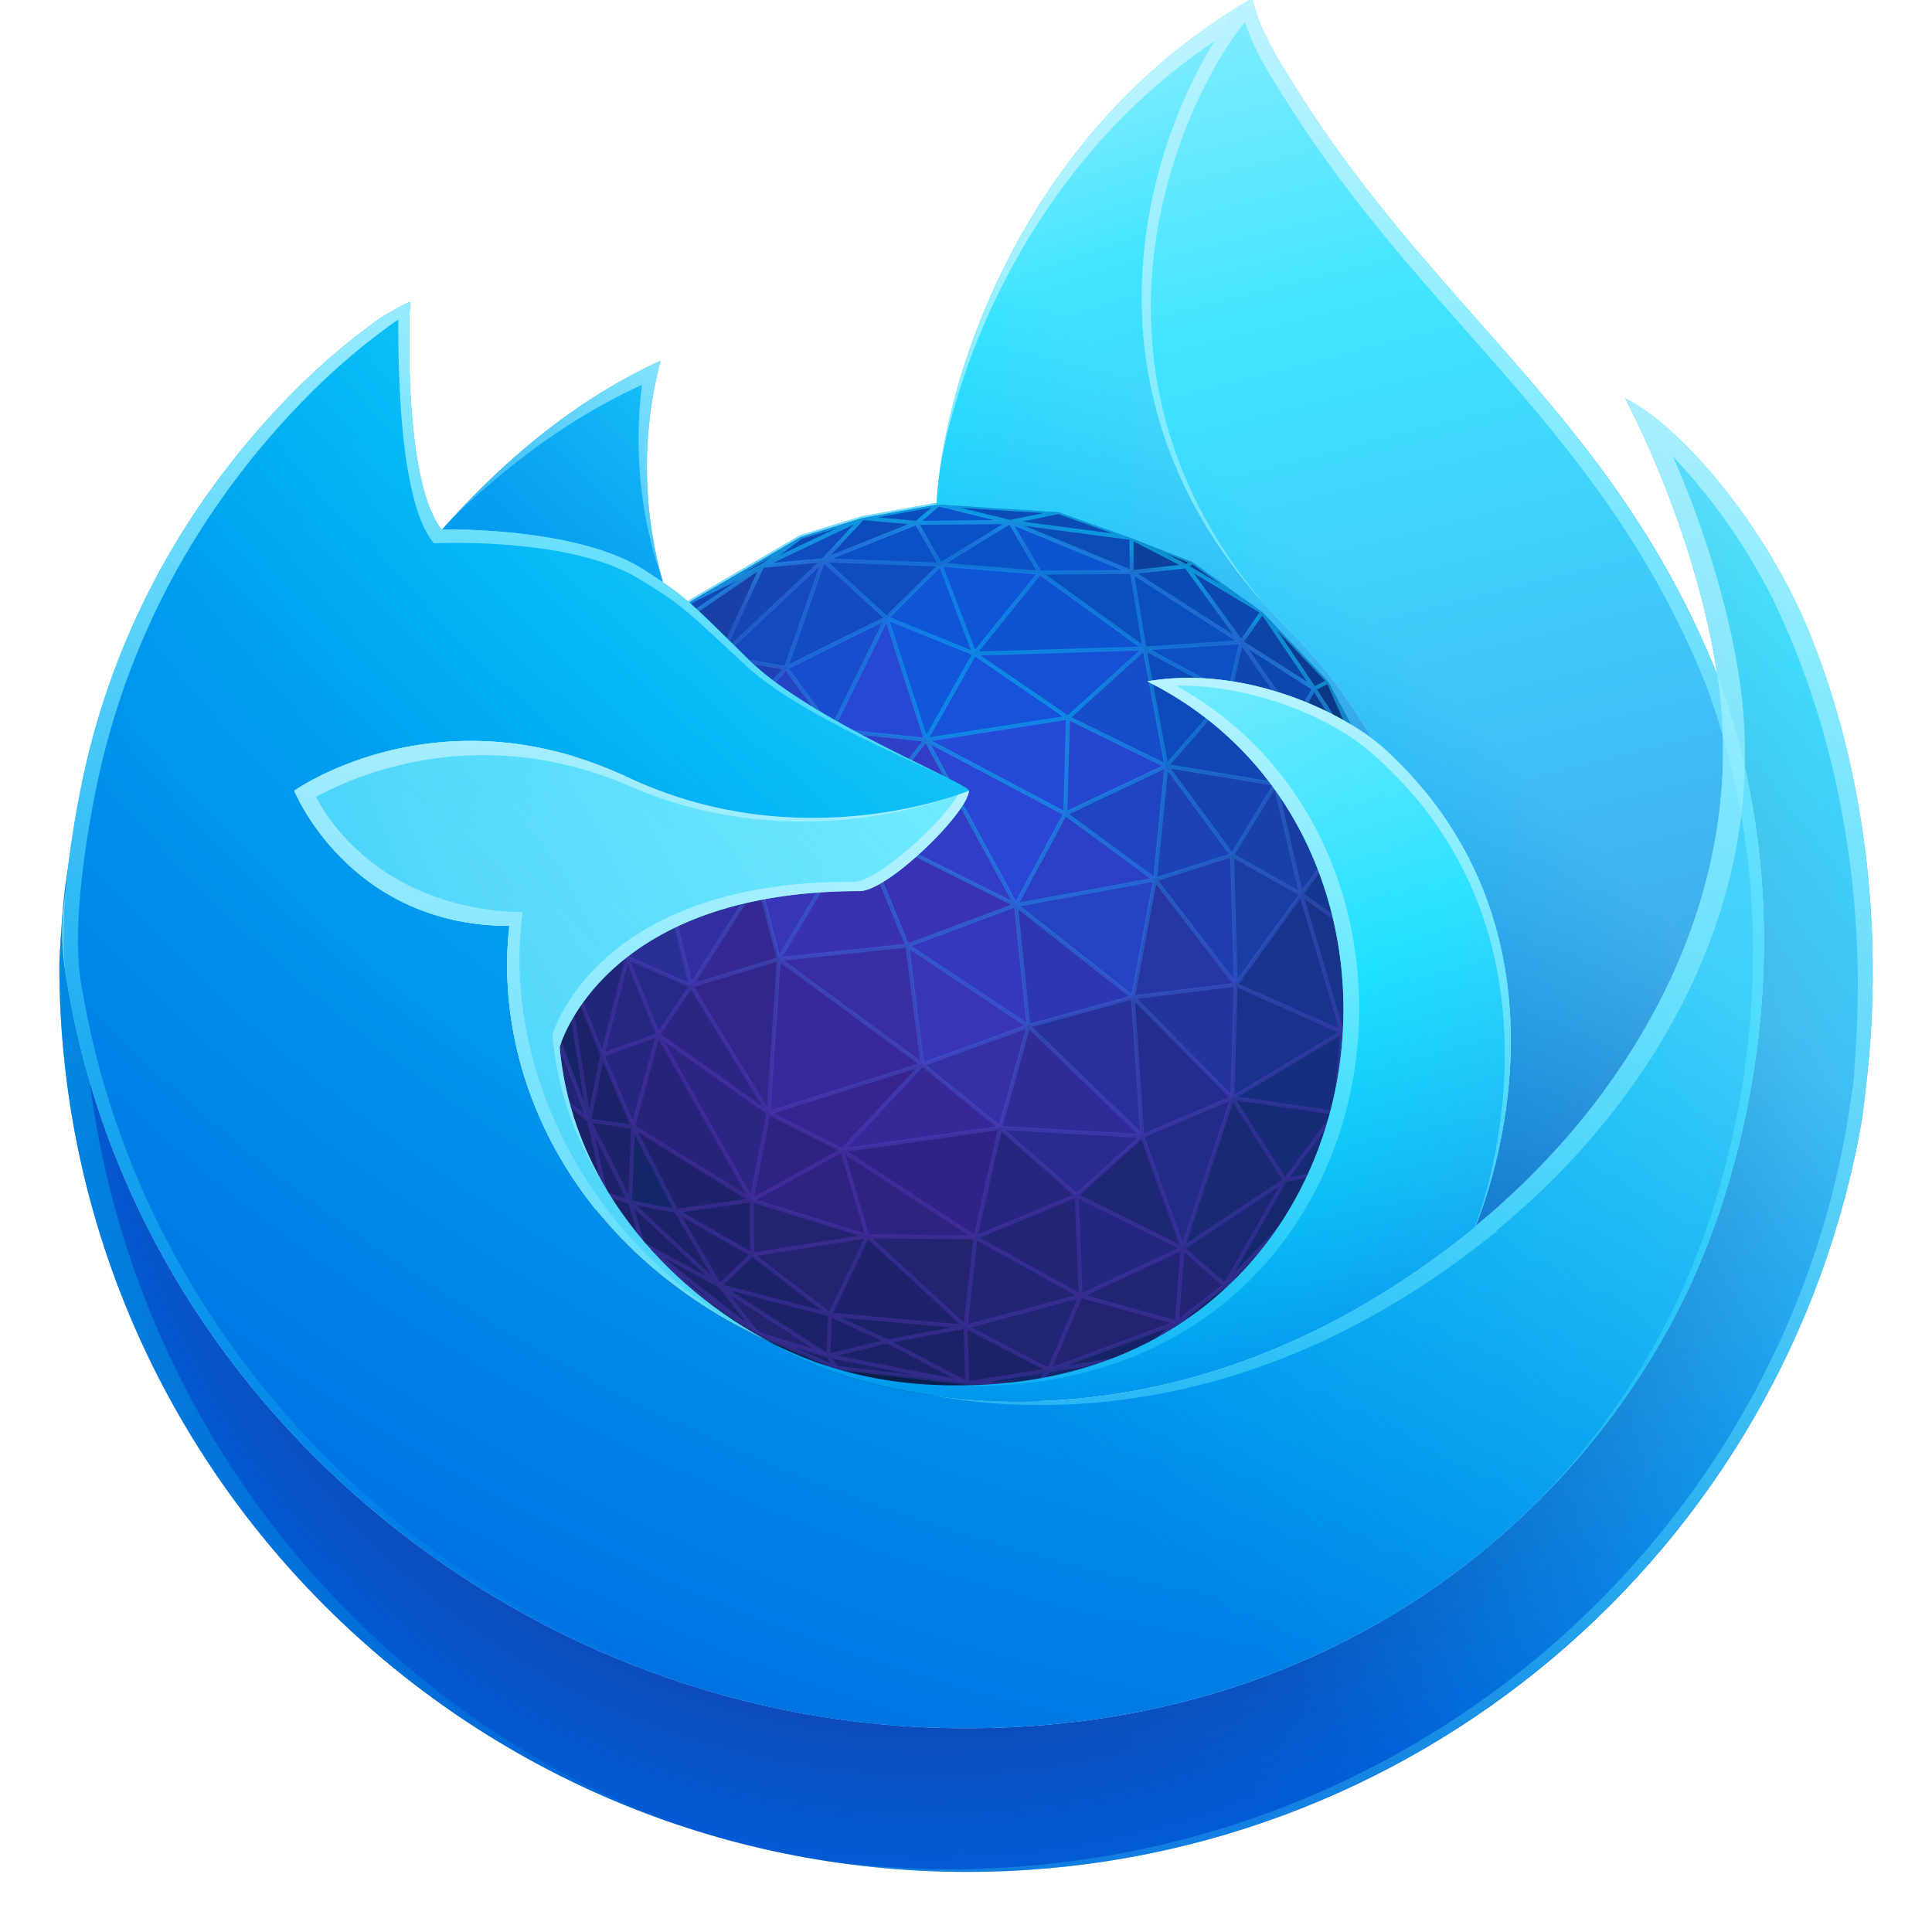 <?xml version="1.0" encoding="UTF-8"?>
<svg width="512" height="512" xmlns="http://www.w3.org/2000/svg">
  <defs>
    <linearGradient x1="42%" y1="-10%" x2="61%" y2="114%" id="f">
      <stop stop-color="#AAF2FF" offset="0%"/>
      <stop stop-color="#0DF" offset="29%"/>
      <stop stop-color="#0090ED" offset="61%"/>
      <stop stop-color="#0250BB" offset="89%"/>
    </linearGradient>
    <linearGradient x1="38%" y1="0%" x2="63%" y2="124%" id="g">
      <stop stop-color="#AAF2FF" offset="0%"/>
      <stop stop-color="#0DF" offset="29%"/>
      <stop stop-color="#0090ED" offset="74%"/>
      <stop stop-color="#0250BB" offset="100%"/>
    </linearGradient>
    <linearGradient x1="86%" y1="15%" x2="20%" y2="84%" id="k">
      <stop stop-color="#80EBFF" stop-opacity=".5" offset="24%"/>
      <stop stop-color="#0DF" stop-opacity="0" offset="70%"/>
    </linearGradient>
    <linearGradient x1="61%" y1="-10%" x2="20%" y2="149%" id="l">
      <stop stop-color="#BFF3FF" stop-opacity=".9" offset="0%"/>
      <stop stop-color="#80EBFF" stop-opacity=".5" offset="100%"/>
    </linearGradient>
    <linearGradient x1="51%" y1="-2%" x2="48%" y2="139%" id="m">
      <stop stop-color="#BFF3FF" offset="0%"/>
      <stop stop-color="#0DF" stop-opacity="0" offset="100%"/>
    </linearGradient>
    <linearGradient x1="52%" y1="-4%" x2="47%" y2="143%" id="n">
      <stop stop-color="#BFF3FF" offset="0%"/>
      <stop stop-color="#AAF2FF" stop-opacity=".5" offset="100%"/>
    </linearGradient>
    <linearGradient x1="53%" y1="-2%" x2="47%" y2="142%" id="o">
      <stop stop-color="#BFF3FF" offset="0%"/>
      <stop stop-color="#0DF" stop-opacity="0" offset="100%"/>
    </linearGradient>
    <linearGradient x1="49%" y1="-2%" x2="57%" y2="123%" id="p">
      <stop stop-color="#BFF3FF" stop-opacity=".8" offset="0%"/>
      <stop stop-color="#80EBFF" stop-opacity=".2" offset="100%"/>
    </linearGradient>
    <linearGradient x1="117%" y1="-23%" x2="24%" y2="128%" id="q">
      <stop stop-color="#BFF3FF" stop-opacity=".8" offset="0%"/>
      <stop stop-color="#80EBFF" stop-opacity=".2" offset="100%"/>
    </linearGradient>
    <linearGradient x1="52%" y1="-1%" x2="47%" y2="137%" id="r">
      <stop stop-color="#0DF" stop-opacity=".4" offset="0%"/>
      <stop stop-color="#0DF" stop-opacity="0" offset="100%"/>
    </linearGradient>
    <linearGradient x1="50%" y1="-12%" x2="50%" y2="99%" id="s">
      <stop stop-color="#BFF3FF" offset="0%"/>
      <stop stop-color="#0DF" stop-opacity="0" offset="100%"/>
    </linearGradient>
    <linearGradient x1="53%" y1="-3%" x2="47%" y2="142%" id="t">
      <stop stop-color="#BFF3FF" stop-opacity=".8" offset="0%"/>
      <stop stop-color="#0DF" stop-opacity="0" offset="100%"/>
    </linearGradient>
    <radialGradient cx="55%" cy="25%" r="60%" id="a">
      <stop stop-color="#0DF" stop-opacity=".4" offset="10%"/>
      <stop stop-color="#7542E5" stop-opacity=".25" offset="90%"/>
    </radialGradient>
    <radialGradient cx="49.238%" cy="52.7%" fx="49%" fy="52.7%" r="51%" id="b">
      <stop stop-color="#7542E5" stop-opacity="0" offset="91%"/>
      <stop stop-color="#0DF" stop-opacity=".4" offset="100%"/>
    </radialGradient>
    <radialGradient cx="86%" cy="-13%" fx="86%" fy="-13%" r="128%" gradientTransform="matrix(.813 0 0 1 .16 0)" id="c">
      <stop stop-color="#80EBFF" offset="0%"/>
      <stop stop-color="#0DF" offset="26%"/>
      <stop stop-color="#0090ED" offset="53%"/>
      <stop stop-color="#0060DF" offset="86%"/>
    </radialGradient>
    <radialGradient cx="47.729%" cy="40%" fx="48%" fy="40%" r="128%" gradientTransform="matrix(.813 0 0 1 .09 0)" id="d">
      <stop stop-color="#321C64" stop-opacity=".8" offset="30%"/>
      <stop stop-color="#212F83" stop-opacity=".5" offset="37%"/>
      <stop stop-color="#0A47AC" stop-opacity=".14" offset="48%"/>
      <stop stop-color="#0250BB" stop-opacity="0" offset="53%"/>
    </radialGradient>
    <radialGradient cx="90%" cy="-50%" r="210%" gradientTransform="matrix(.839 0 0 1 .128 0)" id="e">
      <stop stop-color="#80EBFF" offset="0%"/>
      <stop stop-color="#00B3F4" offset="47%"/>
      <stop stop-color="#0060DF" offset="84%"/>
      <stop stop-color="#592ACB" offset="100%"/>
    </radialGradient>
    <radialGradient cx="208%" cy="-104%" fx="208%" fy="-104%" r="300%" gradientTransform="matrix(1 0 0 .997 0 -.003)" id="h">
      <stop stop-color="#0DF" offset="0%"/>
      <stop stop-color="#0090ED" offset="82%"/>
    </radialGradient>
    <radialGradient cx="155%" cy="-45%" fx="155%" fy="-45%" r="313%" gradientTransform="matrix(.894 0 0 1 .165 0)" id="i">
      <stop stop-color="#80EBFF" offset="29%"/>
      <stop stop-color="#00B3F4" offset="100%"/>
    </radialGradient>
    <radialGradient cx="15%" cy="-43%" fx="15%" fy="-43%" r="230%" gradientTransform="matrix(.981 0 0 1 .003 0)" id="j">
      <stop stop-color="#AAF2FF" offset="18%"/>
      <stop stop-color="#0DF" offset="43%"/>
      <stop stop-color="#0060DF" offset="69%"/>
    </radialGradient>
  </defs>
  <path fill="#09204D" d="M146.622 289.139l15.141 41.983 22.752 30.701 53.417 10.19 25.555 2.174 43.626-10.901 18.794-18.017z"/>
  <path fill="#09204D" d="M372.686 227.21l-5.348-17.747-15.292-28.86-17.493-18.44-18.57-13.259-16.124-6.33-19.347-6.883-31.855-2.028-20.087 3.626-16.39 5.039-29.082 17.023-18.176 20.279-16.76 27.223-6.593 23.168-1.232 35.151 6.285 23.967 13.863 27.285 9.778 13.178L183.783 342l16.886 11.424 20.822 9.057 34.846 4.091 18.195 0.507 26.929-7.586 24.07-13.212 15.486-13.213 12.008-14.328 16.977-33.236 3.748-22.736z"/>
  <path fill="#0E56D7" d="M249.24 149.636l-14.266 14.156 23.271 9.434 17.311-21.469z"/>
  <path fill="#1053D1" d="M258.245 173.226l45.053-1.367-27.742-20.103z"/>
  <path fill="#0B4FBF" d="M299.951 151.605l-24.395 0.152 27.742 20.102 25.654-1.675z"/>
  <path fill="#0B48B0" d="M328.952 170.184l-14.584-20.113 20.185 12.092z"/>
  <path fill="#0C45A7" d="M348.265 182.5l-19.313-12.316 5.601-8.021z"/>
  <path fill="#0F46AF" d="M328.952 170.184l-3.231 13.778 17.664 7.061z"/>
  <path fill="#0C47AD" d="M328.952 170.184l19.313 12.316-4.88 8.523z"/>
  <path fill="#0E4FC3" d="M303.298 171.859l25.654-1.675-3.231 13.778z"/>
  <path fill="#174DCA" d="M303.298 171.859l-20.269 18.35 26.087 12.776z"/>
  <path fill="#1650D4" d="M258.245 173.226l45.053-1.367-20.269 18.35z"/>
  <path fill="#1246B2" d="M325.721 183.962l12.268 23.795 5.396-16.734z"/>
  <path fill="#133EA1" d="M337.989 207.757l5.396-16.734 12.853 30.574z"/>
  <path fill="#103D98" d="M343.385 191.023l19.589 14.348-6.736 16.226z"/>
  <path fill="#0B3785" d="M348.265 182.5l3.781-1.897 10.928 24.768z"/>
  <path fill="#0B3685" d="M362.974 205.371l4.364 4.092-15.292-28.86z"/>
  <path d="M362.974 205.371L348.265 182.5l-4.88 8.523 19.589 14.348zm-28.421-43.208l13.712 20.337 3.781-1.9-17.493-18.437z" fill="#0C3B91"/>
  <path fill="#0B3279" d="M371.703 241.075l-4.365-31.612 5.348 17.747-1.054 13.865z"/>
  <path fill="#0F388D" d="M362.974 205.371l8.729 35.704-4.365-31.612z"/>
  <path fill="#0D3481" d="M356.238 221.597l15.465 19.478-8.729-35.704z"/>
  <path fill="#0B2E71" d="M371.632 241.075l1.054-13.865 1.064 35.558-2.047-21.693z"/>
  <path fill="#0E2F77" d="M369.111 269.176l4.639-6.408-2.047-21.693z"/>
  <path fill="#0E2969" d="M370.002 285.504l-3.709 1.787 7.457-24.523z"/>
  <path fill="#0C2A69" d="M366.293 287.291l7.457-24.523-4.639 6.408z"/>
  <path fill="#123180" d="M369.111 269.176l2.592-28.101-7.945 9.374z"/>
  <path fill="#112B70" d="M366.293 287.291l2.818-18.115-15.324 25.757z"/>
  <path fill="#12378C" d="M356.238 221.597l15.465 19.478-7.945 9.374z"/>
  <path fill="#122E7B" d="M369.111 269.176l-5.353-18.727-8.079 23.067z"/>
  <path fill="#11296C" d="M353.025 318.74l13.268-31.449-12.413 22.927z"/>
  <path fill="#142A72" d="M353.88 310.218l12.413-22.927-12.506 7.642z"/>
  <path d="M366.293 287.291l-13.268 31.449L370 285.5l-3.707 1.791zm-25.276 45.778l12.008-14.329 0.855-8.522-12.863 22.851zm-15.486 13.212l15.486-13.212-16.366 7.531 0.88 5.681z" fill="#112768"/>
  <path fill="#1C226A" d="M235.149 355.485l-15.646 3.827 0.477-10.92z"/>
  <path fill="#182B7A" d="M148.162 206.853l4.313-1.597-10.906 24.765z"/>
  <path fill="#1F308D" d="M141.569 230.021l8.257-1.536 2.649-23.229z"/>
  <path fill="#1E2B7F" d="M142.062 259.764l-0.493-29.743 8.257-1.536z"/>
  <path d="M325.721 183.962l-16.605 19.024 28.873 4.771-12.268-23.795zm-144.9-19.511l21.2-14.5-18.916 9.4-2.284 5.1z" fill="#1346B5"/>
  <path fill="#1244AC" d="M183.098 159.351l29.082-17.023-10.166 7.62-18.916 9.403"/>
  <path fill="#0E4AB6" d="M202.014 149.948l26.556-12.659-16.39 5.039z"/>
  <path d="M303.3 171.859l5.818 31.127 16.605-19.024-22.423-12.103zm-85.11-23.386l24.738-9.893-14.356-1.291-10.382 11.184z" fill="#0E4BBA"/>
  <path fill="#0A4EBC" d="M248.657 133.663l-20.087 3.626 14.356 1.291z"/>
  <path fill="#0C54CC" d="M267.655 138.334l-24.729 0.246 5.731-4.917"/>
  <path d="M314.368 150.071l-14.417 1.529 29 18.579-14.583-20.108zm-46.713-11.737l32.2 4.24-19.347-6.883-12.853 2.643z" fill="#0B4BB4"/>
  <path fill="#0C3889" d="M314.368 150.071l-14.509-7.497 16.124 6.33z"/>
  <path d="M146.622 289.139l9.52 7.835-14.079-37.21 4.559 29.375zm131.394 74l8.369-19.707-30.5 8.195 22.131 11.512zm8.369-19.707l25.5 7.076 1.547-19.718-27.047 12.642z" fill="#202575"/>
  <path fill="#1B2773" d="M324.651 340.597l-11.222-9.812 27.114-18.021z"/>
  <path fill="#15276D" d="M340.544 312.764l-15.893 27.833 16.366-7.528 12.863-22.851z"/>
  <path d="M315.983 148.9l-1.615 1.167 20.185 12.092-18.57-13.259zm-16.032 2.7l14.417-1.534-14.509-7.5 0.092 9.034z" fill="#0C409D"/>
  <path d="M248.657 133.663l19 4.671 12.857-2.643-31.857-2.028zm51.2 8.911l-32.2-4.24 32.3 13.271-0.1-9.031z" fill="#0B4CB7"/>
  <path fill="#0B55CE" d="M267.655 138.334l7.901 13.422 24.395-0.151z"/>
  <path fill="#0A52C5" d="M267.655 138.334l7.901 13.422-26.316-2.12z"/>
  <path fill="#0951C4" d="M242.926 138.58l6.314 11.056 18.415-11.302z"/>
  <path fill="#0B50C4" d="M218.188 148.473l24.738-9.893 6.314 11.056z"/>
  <path d="M202.014 149.948l16.174-1.475 10.382-11.184-26.556 12.659zm16.174-1.475l16.786 15.319 14.266-14.156-31.052-1.163z" fill="#0F4DBF"/>
  <path fill="#1546B6" d="M218.188 148.473l-27.326 25.626 11.152-24.151z"/>
  <path fill="#1549BD" d="M190.862 174.099L208.299 177l9.889-28.527z"/>
  <path fill="#144BC3" d="M208.299 177l9.889-28.527 16.787 15.319z"/>
  <path fill="#173794" d="M164.922 179.63l1.062 10.309 14.834-25.488z"/>
  <path fill="#192F84" d="M152.475 205.256l12.447-25.626 1.062 10.309z"/>
  <path fill="#1A389B" d="M165.984 189.939l14.834-25.488 10.044 9.648z"/>
  <path fill="#1D3089" d="M165.086 212.036l0.898-22.097-13.509 15.317z"/>
  <path fill="#1E389F" d="M165.086 212.036l0.898-22.097 17.53 14.233z"/>
  <path fill="#1C40AF" d="M183.514 204.172l7.348-30.073-24.878 15.84z"/>
  <path fill="#1E41B7" d="M183.514 204.172l7.348-30.073L208.299 177z"/>
  <path fill="#192C7D" d="M149.826 228.485l2.649-23.229 12.611 6.78z"/>
  <path d="M278.016 363.134l23.445-3.641 10.42-8.99-33.865 12.631zm-137.679-97.962l1.726-5.408-0.494-29.743-1.232 35.151zm9.489-36.687l-7.763 31.279 14.079 37.21-6.871-43.109 0.555-25.38z" fill="#162467"/>
  <path fill="#1A236A" d="M156.141 296.974l11.615 1.628-8.133-18.988z"/>
  <path d="M324.651 340.6l-12.77 9.906-10.42 8.99 24.07-13.212-0.88-5.684zm-68.314 25.975l18.195 0.507 26.929-7.586-23.445 3.641-21.679 3.438zm-89.358-48.01l12.207 2.348-11.43-22.313-0.777 19.965z" fill="#132668"/>
  <path d="M219.98 348.392l-20.668-15.911-8.59 8.26 28.778 18.571 0.48-10.92zm-73.358-59.253l13.863 27.285-4.343-19.45-9.52-7.835zm-6.285-23.967l6.285 23.967-4.559-29.375-1.726 5.408zm115.547 86.45l-35.9-3.23 15.169 7.093-15.653 3.827-18.834-5.888 20.822 9.057 34.846 4.091 21.679-3.438-22.129-11.512zM167.756 298.6l-11.614-1.628 10.837 21.588 0.777-19.96zm-18.485-44.737l6.871 43.109 3.481-17.361-10.352-25.748zm29.915 67.045l-12.207-2.348-6.494-2.138 9.778 13.179 13.52 12.4 16.886 11.424-9.947-12.683-11.536-19.834z" fill="#1B2268"/>
  <path fill="#212A81" d="M149.826 228.485l16.39 25.356-1.13-41.805z"/>
  <path fill="#21267A" d="M149.271 253.865l10.352 25.749 6.593-25.773z"/>
  <path fill="#262781" d="M159.623 279.614l6.593-25.773 8.194 20.365z"/>
  <path fill="#272379" d="M167.756 298.602l31.424 19.476-24.77-43.872z"/>
  <path d="M160.485 316.424l6.494 2.138-10.837-21.588 4.343 19.45zm69.415 11.205l-9.918 20.763 35.9 3.23-25.982-23.993zM167.756 298.6l11.43 22.308 11.536 19.831 8.59-8.26-0.132-14.4-31.424-19.479z" fill="#1E226D"/>
  <path d="M313.428 330.785l-1.547 19.715 12.77-9.906-11.223-9.809zm-54.935-2.831l-2.609 23.668 30.5-8.195-1.084-26.606-26.807 11.133z" fill="#222475"/>
  <path d="M149.271 253.865l16.944-0.024-16.389-25.356-0.555 25.38zM285.3 316.821l1.086 26.606 27.043-12.642-28.129-13.964z" fill="#23277D"/>
  <path fill="#1E2776" d="M285.299 316.821l17.405-15.762 10.725 29.726z"/>
  <path fill="#222B86" d="M313.429 330.785l13.156-39.85-23.881 10.124z"/>
  <path fill="#192974" d="M340.543 312.764l-27.114 18.021 13.156-39.85z"/>
  <path fill="#172A75" d="M353.787 294.933l-27.202-3.998 13.959 21.829 13.336-2.546z"/>
  <path fill="#172D7D" d="M355.679 273.516l-29.094 17.419 27.202 3.998 15.324-25.757z"/>
  <path d="M152.475 205.256l12.447-25.626-16.76 27.224 4.313-1.598zm192.352 31.717l10.852 36.543 8.079-23.068-18.931-13.475z" fill="#18338A"/>
  <path fill="#153791" d="M363.758 250.449l-7.52-28.852-11.411 15.376z"/>
  <path fill="#1B318B" d="M326.585 290.935l29.094-17.419-28.198-12.554z"/>
  <path fill="#242D8D" d="M326.585 290.935l-26.367-26.645 2.486 36.769z"/>
  <path fill="#2A2B8F" d="M285.299 316.821l-20.243-17.925 37.648 2.163z"/>
  <path d="M167.756 298.6l6.654-24.4-14.787 5.407 8.133 18.993zm97.3 0.294l-6.563 29.058 26.807-11.131-20.244-17.927z" fill="#27267F"/>
  <path fill="#2D2381" d="M223.15 304.839l-19.487-9.906-4.483 23.145 30.718 9.551 28.595 0.325z"/>
  <path fill="#2F2485" d="M258.492 327.954l6.564-29.058-41.906 5.943z"/>
  <path fill="#233196" d="M166.216 253.841l8.406-26.837-9.536-14.968z"/>
  <path fill="#293CB7" d="M183.514 204.172l36.893-10.756-19.487 39.815z"/>
  <path fill="#25339C" d="M326.585 290.935l-26.367-26.645 27.263-3.328z"/>
  <path fill="#19348F" d="M355.679 273.516l-10.852-36.543-17.346 23.989z"/>
  <path fill="#2A309A" d="M302.704 301.059L272.551 271.9l27.667-7.61z"/>
  <path fill="#302B96" d="M265.056 298.896l37.648 2.163-30.153-29.159z"/>
  <path fill="#3630A7" d="M265.056 298.896l-20.622-16.794 28.117-10.202z"/>
  <path d="M180.818 164.451l2.28-5.1-18.176 20.279 15.896-15.179zm157.171 43.306l6.838 29.216 11.411-15.373-18.249-13.843z" fill="#173DA2"/>
  <path fill="#2A36A8" d="M183.514 204.172l17.406 29.059-26.298-6.227z"/>
  <path fill="#312E9F" d="M174.622 227.004l26.298 6.227-17.784 28.014z"/>
  <path fill="#184DCD" d="M220.407 193.416l14.568-29.624L208.299 177z"/>
  <path fill="#272986" d="M166.216 253.841l16.92 7.404-8.726 12.961z"/>
  <path fill="#2C2584" d="M183.136 261.245l-8.726 12.961 24.77 43.872 4.483-23.145z"/>
  <path fill="#32268B" d="M203.663 294.933l2.744-40.758-23.271 7.07z"/>
  <path fill="#372999" d="M203.663 294.933l40.771-12.831-38.027-27.927z"/>
  <path fill="#392DA5" d="M244.434 282.102l-3.973-31.512-34.054 3.585z"/>
  <path fill="#3338BC" d="M240.461 250.59l28.757-10.755 3.333 32.065z"/>
  <path fill="#362896" d="M223.15 304.839l41.906-5.943-20.622-16.794z"/>
  <path fill="#35268F" d="M223.15 304.839l-19.487-9.906 40.771-12.831z"/>
  <path fill="#2648D3" d="M220.407 193.416l24.973 2.642-10.405-32.266z"/>
  <path fill="#1057DC" d="M258.245 173.226l-23.27-9.434 10.405 32.266z"/>
  <path fill="#1653DA" d="M258.245 173.226l24.784 16.983-37.649 5.849z"/>
  <path fill="#2B46D5" d="M245.38 196.058l36.93 19.586-13.092 24.191z"/>
  <path fill="#244AD7" d="M282.31 215.644l0.719-25.435-37.649 5.849z"/>
  <path fill="#2547CF" d="M282.31 215.644l0.719-25.435 26.087 12.776z"/>
  <path fill="#333CC5" d="M245.38 196.058l23.838 43.777-41.811-20.945z"/>
  <path fill="#3833B6" d="M240.461 250.59l28.757-10.755-41.811-20.945z"/>
  <path fill="#2A41C6" d="M269.218 239.835l36.876-6.737-23.784-17.454z"/>
  <path fill="#2045C1" d="M309.116 202.985l-3.022 30.113-23.784-17.454z"/>
  <path fill="#1B43B7" d="M309.116 202.985l17.406 23.641-20.428 6.472z"/>
  <path fill="#1742AF" d="M337.989 207.757l-28.873-4.772 17.406 23.641z"/>
  <path d="M190.862 174.1l11.152-24.151-21.2 14.5 10.048 9.651zm147.127 33.658l-11.467 18.869 18.305 10.347-6.838-29.216z" fill="#1740A9"/>
  <path fill="#1B3CA4" d="M327.481 260.962l17.346-23.989-18.305-10.347z"/>
  <path fill="#1F3DAD" d="M327.481 260.962l-0.959-34.336-20.428 6.472z"/>
  <path d="M183.515 204.172l36.892-10.756L208.3 177l-24.785 27.172zm85.7 35.663l31 24.455 5.876-31.191-36.876 6.736z" fill="#2543C3"/>
  <path fill="#2E37B2" d="M272.551 271.9l27.667-7.61-31-24.455z"/>
  <path fill="#2D40C7" d="M220.407 193.416l7 25.474 17.973-22.832z"/>
  <path fill="#3537B8" d="M220.407 193.416l-19.487 39.815 26.487-14.341z"/>
  <path fill="#3931B0" d="M227.407 218.89l-21 35.285 34.054-3.585z"/>
  <path d="M240.461 250.59l3.973 31.512 28.117-10.2-32.09-21.312zm-34.054 3.585l21-35.285-26.487 14.341 5.487 20.944z" fill="#3735B8"/>
  <path fill="#342892" d="M183.136 261.245l17.784-28.014 5.487 20.944z"/>
  <path d="M200.669 353.424l18.834 5.888-28.781-18.571 9.947 12.683zm-1.357-20.943l20.668 15.911 9.918-20.763-30.718-9.551 0.132 14.403zm56.572 19.141l2.609-23.668-28.595-0.325 25.986 23.993zm30.5-8.195l-8.369 19.707 33.866-12.634-25.497-7.073z" fill="#232372"/>
  <path fill="#2A2F96" d="M166.216 253.841l8.406-26.837 8.514 34.241z"/>
  <path d="M174.622 227l8.893-22.832-18.429 7.864L174.622 227zm131.472 6.1l-5.876 31.191 27.263-3.328-21.387-27.863z" fill="#2636A5"/>
  <path d="M374.274 262.8v-0.055l-1.064-35.552v-0.041c0-0.012 0-0.024-0.006-0.036-0.006-0.012-0.006-0.032-0.01-0.047v-0.011l-5.345-17.74v-0.011l-0.011-0.029c0-0.013-0.01-0.025-0.016-0.038l-0.007-0.016-15.293-28.86-0.009-0.014-0.019-0.03-0.017-0.025-0.011-0.015-0.016-0.018-0.011-0.013-17.503-18.449-0.008-0.008-0.012-0.012-0.033-0.026-0.023-0.021-18.565-13.255h-0.009l-0.017-0.012-0.039-0.021-0.04-0.02h-0.008l-16.113-6.325h-0.025l-19.356-6.9h-0.018l-0.037-0.01-0.034-0.007-0.036-0.005h-0.018l-31.855-2.029h-0.127l-20.087 3.626h-0.043l-0.036 0.01-16.372 5.033-0.036 0.014a0.317 0.317 0 0 0-0.042 0.019l-0.021 0.01h-0.007L182.832 158.9h-0.006l-0.024 0.016-0.023 0.015-0.019 0.017-0.018 0.014-0.02 0.022-0.016 0.015-0.007 0.007-18.17 20.274-0.007 0.01-0.013 0.015-0.012 0.016-0.016 0.024-0.008 0.01-0.006 0.01-16.752 27.212-0.008 0.016-0.016 0.028-0.014 0.033c0 0.013-0.01 0.025-0.014 0.038l-0.006 0.016-6.593 23.168v0.076a0.26 0.26 0 0 0-0.005 0.039v0.01l-1.232 35.151v0.087a0.156 0.156 0 0 0 0.008 0.043v0.035l6.281 23.951v0.01l0.006 0.018a0.434 0.434 0 0 0 0.02 0.05c0 0.008 0.006 0.017 0.01 0.025l13.86 27.278 0.009 0.014 0.028 0.044 0.007 0.013 9.772 13.171 0.012 0.015c0.009 0.011 0.02 0.02 0.029 0.03a0.25 0.25 0 0 0 0.022 0.024l13.52 12.4 0.034 0.025a0.3 0.3 0 0 0 0.027 0.023l16.885 11.423 0.012 0.006a0.326 0.326 0 0 0 0.04 0.024l0.022 0.011h0.007l20.822 9.058 0.021 0.006 0.046 0.016 0.024 0.007 0.037 0.006h0.021l34.846 4.091h0.047l18.195 0.507h0.019a0.497 0.497 0 0 0 0.1-0.01l0.022-0.007h0.015L301.6 360l0.016-0.006 0.023-0.007 0.021-0.01 0.015-0.007 0.032-0.014 0.011-0.006 24.056-13.2h0.007l0.01-0.006c0.014-0.008 0.026-0.018 0.039-0.027l0.032-0.023 15.486-13.213 0.016-0.016 0.02-0.019 0.02-0.021 0.006-0.006 12.006-14.325 0.005-0.007a0.449 0.449 0 0 0 0.042-0.062l0.015-0.022v-0.007l16.977-33.237c0-0.008 0.006-0.016 0.01-0.024a0.437 0.437 0 0 0 0.017-0.04v-0.018a0.3 0.3 0 0 0 0.011-0.043c0-0.009 0.006-0.018 0.008-0.028l3.747-22.73v-0.038l0.026-0.038zm-190.163 78.787l-3.5-3.212 7.877 6.172-4.377-2.96zm51.108 13.351l-12.307-5.755 29.13 2.62-16.823 3.135zm4.488-104.8l-32.312 3.4 19.926-33.48 12.386 30.08zm-11.278-30.152l39.477 19.776-27.152 10.158-12.325-29.934zM240 251.166l3.756 29.788-35.947-26.4L240 251.166zm3.285 30.746L204.24 294.2l2.627-39.035 36.418 26.747zm-2.161-30.249l30.265 20.1-26.518 9.621-3.747-29.721zm0.482-0.941l27.156-10.157 3.147 30.28-30.303-20.123zm41.723-34.979l25.171-11.885-2.838 28.271-22.333-16.386zM304.8 232.8l-34.6 6.32 12.283-22.7L304.8 232.8zm-35.583 5.931l-22.539-41.391 34.922 18.52-12.383 22.871zm-1.263-0.118l-39.735-19.9 17.081-21.7 22.654 41.6zM206.6 252.826l-5.063-19.33 24.445-13.235-19.382 32.565zm-3.347 40.417l-19.312-31.692 21.889-6.651-2.577 38.343zm39.429-10.043l-19.646 20.988-17.987-9.144 37.633-11.844zm29.089-10.462l-7.007 25.238-19.279-15.7 26.286-9.538zm-1.9-31.723l29.206 23.04-26.067 7.17-3.139-30.21zm0.586-0.877l34.978-6.389-5.573 29.586-29.405-23.197zm36.241-7.786L309.5 204.4l16.159 21.948-18.961 6.004zm19.317-5.018l0.894 32.016-19.941-25.981 19.047-6.035zM282.861 214.8l0.671-23.763 24.368 11.94-25.039 11.823zm-1.053-0.02l-34.786-18.449 35.463-5.509-0.677 23.958zm-54.17 2.962l-6.519-23.725 23.259 2.46-16.74 21.265zm-0.849 0.882l-24.674 13.359 18.153-37.083 6.521 23.724zm-21.02 35.193l-21.429 6.511 16.377-25.8 5.052 19.289zm-3.881 39.211l-26.755-18.957 7.981-11.854 18.774 30.811zm2.16 2.687l17.98 9.14-22.117 12.216 4.137-21.356zm40.435-12.9l19.309 15.725-39.239 5.566 19.93-21.291zm28.339-9.925l28.5 27.559-35.584-2.044 7.084-25.515zm0.756-0.732l26.158-7.195 2.35 34.764-28.508-27.569zm32.816-37.81l20.109 26.2-25.634 3.129 5.525-29.329zm20.68-6.81l16.983 9.6-16.094 22.262-0.889-31.862zm0.179-1.106l10.517-17.302 6.272 26.8-16.789-9.498zm-0.773-0.754l-16.174-21.968 26.83 4.434-10.656 17.534zm-42.523-35.6l19-17.2 5.454 29.173-24.454-11.973zm-37.587 5.295l12.052-21.389 23.217 15.909-35.269 5.48zm-25.159-2.4l13.662-27.782 9.758 30.26-23.42-2.478zm-20.338 39.156l-16.558-27.643 35.1-10.232-18.542 37.875zm-17.522 27.8l-8.009-32.212 24.739 5.857-16.73 26.355zm-8.823 13.163l-7.344-18.251 15.164 6.636-7.82 11.615zm28.554 22.076l-4.147 21.409-22.911-40.581 27.058 19.172zm19.749 10.451l6.283 21.219-28.6-8.893 22.317-12.326zm41.544-6.093l-6.229 27.574-33.54-21.936 39.769-5.638zm37.046 1.988l-16.125 14.6-18.757-16.609 34.882 2.009zm-0.582-35.846l24.827 25.089-22.487 9.533-2.34-34.622zm0.507-0.983l25.59-3.124-0.841 28.135-24.749-25.011zm43.281-26.535l10.222 34.425-26.563-11.826 16.341-22.599zm-5.793-29.089l16.672 12.639-10.425 14.047-6.247-26.686zm-28.7-6.437l15.475-17.729 11.434 22.176-26.909-4.447zm-0.7-0.8l-5.416-28.976 20.874 11.267-15.458 17.709zm-26.45-12.281L259.87 173.7l42.017-1.275-18.903 17.118zm-37.472 5.212l-9.691-30.05 21.673 8.786-11.982 21.264zm-25.2-2.344l-11.222-15.215 24.724-12.242-13.502 27.457zm-0.779 0.715l-34.373 10.021 23.091-25.316 11.282 15.295zm-19.708 39.309l-24.5-5.8 8.283-21.268 16.217 27.068zm-17.462 27.9l-15.508-6.787 7.7-24.6 7.808 31.387zM173.72 273.9l-13.34 4.878 5.947-23.249 7.393 18.371zm23.993 42.651l-29.346-18.187 6.214-22.784 23.132 40.971zm29.881 10.913l-27.761 4.4-0.12-13.072 27.881 8.672zm-3.533-21.4l32.639 21.345-26.4-0.3-6.239-21.045zm41.312-6.184l18.949 16.779-25.092 10.42 6.143-27.199zm37.1 2.1l10.014 27.756-26.265-13.038 16.251-14.718zm0.893-0.628l22.354-9.476-12.316 37.3-10.038-27.824zm24.615-39.587l26.558 11.824-27.4 16.405 0.842-28.229zm17.784-23.475l17.364 12.361-7.411 21.159-9.953-33.52zm-0.2-1.43l10.437-14.063 6.878 26.388-17.315-12.325zm-6.964-29.292l4.846-15.028 11.542 27.457-16.388-12.429zm-0.728-1.173l-11.043-21.418 15.9 6.355-4.857 15.063zm-32.722-34.127l23.122-1.51-2.911 12.419-20.211-10.909zm-45.783 0.4l16.28-20.192 26.09 18.906-42.37 1.286zm-0.962-0.484l-8.382-21.956 24.5 1.973-16.118 19.983zm-1.087 0.1L235.91 163.6l13.126-13.025 8.283 21.709zm-48.106 3.674l9.207-26.559 15.628 14.262-24.835 12.297zm-24.7 26.336l6.742-27.6 16 2.663-22.742 24.937zm-10.006 23.551l-8.646-13.57 16.707-7.13-8.061 20.7zm-0.462 1.234l-7.39 23.592-0.993-36.75 8.383 13.158zm-8.509 27.287l-6.027 23.558-9.462-23.536 15.489-0.022zm-15.728-1.028l0.5-23.129 14.936 23.107-15.436 0.022zm23.825 21.71l-5.99 21.959-7.32-17.092 13.31-4.867zm24.036 42.712l-18.187 2.576-10.4-20.291 28.587 17.715zm0.988 0.921l0.118 12.885-18-10.351 17.882-2.534zm30.333 9.623l-9.207 19.274-19.183-14.77 28.39-4.504zm1.073 0.195l24.328 22.46-33.612-3.023 9.284-19.437zm1.193-0.33l26.648 0.3-2.431 22.055-24.217-22.355zM284.8 317.6l1.017 24.917-26.117-14.495 25.1-10.422zm1.058 0.091l26.356 13.083-25.34 11.846-1.016-24.929zm40.876-25.536l13.084 20.462-25.412 16.883 12.328-37.345zm0.911-0.529l25.192 3.7-12.265 16.514-12.927-20.214zm0.469-0.992l26.95-16.134-1.753 19.835-25.197-3.701zm35.589-38.444l4.758 16.647-11.94 3.858 7.182-20.505zm-6.331-28.31l13.647 17.189-7.011 8.271-6.636-25.46zm-12.77-31.307l17.724 12.982-6.095 14.68-11.629-27.662zm-18.269-8.926l2.857-12.186 12.765 18.43-15.622-6.244zM303.74 171.3l-3.076-18.619 26.658 17.079-23.582 1.54zm-1.17-0.622l-25.407-18.41 22.342-0.139 3.065 18.549zm-51.684-21.44l16.587-10.18 7.116 12.09-23.703-1.91zm-15.927 13.824l-15.359-14.01 28.408 1.064-13.049 12.946zm-27.013 13.343L192 173.756l24.995-23.44-9.049 26.089zM183.2 203.24l-16.318-13.25 23.158-14.744-6.84 27.994zm-0.693 0.791l-16.861 7.195 0.822-20.218 16.039 13.023zm-16.868 47.948l-15.149-23.436 14.1-15.2 1.049 38.636zm-6.563 27.685L156.2 294l-5.674-35.6 8.55 21.264zm0.73 1.714l7.1 16.575-10.138-1.422 3.038-15.153zm18.42 38.812l-10.7-2.059 0.681-17.5 10.019 19.559zm20.217 12.4l-7.6 7.311-10.21-17.552 17.81 10.241zm0.907 0.586l18.258 14.056-25.846-6.759 7.588-7.297zm59.579-4.376L285 343.257l-28.5 7.658 2.429-22.115zm53.9 2.846l-1.427 18.183L287.9 343.3l24.929-11.654zm26.153-17.213l-14.473 25.347-10.221-8.935 24.694-16.412zm14.284-17.919l0.08 13.273L341.77 312l11.496-15.486zm2.9-22.6l11.774-3.8-13.433 22.576 1.659-18.776zm8.168-23.335l6.685-7.886-2.181 23.642-4.504-15.756zm-7.5-29.061l6-14.456 7.777 31.809-13.777-17.353zm-12.768-30.636l4.216-7.364L361 203.274l-16.934-12.392zm-0.732-0.839l-12.472-18.007 16.689 10.642-4.217 7.365zm-41.849-38.069l12.626-1.344 12.773 17.616-25.399-16.272zm-25.638-0.74l-6.947-11.82 28.43 11.682-21.483 0.138zm-26.428-2.324l-5.6-9.809 21.937-0.218-16.337 10.027zm-1.114 0.171l-27.631-1.035 22.013-8.8 5.618 9.835zm-55.843 22.793l9.894-21.425 14.349-1.309-24.243 22.734zm-1.778 1.339l-9.044-8.688 19.088-13.061-10.044 21.749zm-0.678 0.807l-22.487 14.318 13.409-23.039 9.078 8.721zm-25.421 37.16l-11.286-6.068L165.4 191.4l-0.815 19.78zm-0.356 1l-13.707 14.775 2.38-20.866 11.327 6.091zm-15.479 41.432l-5.795 4.743 6.241-25.147-0.446 20.404zm0.145 1.24l5.916 37.118-12.123-32.039 6.207-5.079zm18.317 44.2l-0.679 17.443-9.472-18.866 10.151 1.423zm11.639 22.324l9.621 16.54-19.8-18.5 10.179 1.96zm40.585 27.412l-0.419 9.581-25.251-16.289 25.67 6.708zm1.036 0.41l13.1 6.127-13.516 3.307 0.416-9.434zm34.9 3.049l0.407 13.438-19.045-9.966 18.638-3.472zm30.1-8.037l-7.725 18.191-20.43-10.626 28.155-7.565zm1.21-0.157l23.492 6.519-31.2 11.639 7.708-18.158zm27.182-12.187l9.954 8.7-11.318 8.792 1.364-17.492zm27.01-18.635l11.474-2.192-25.148 26.139 13.674-23.947zm13.513-5.072l-0.079-12.937 10.585-6.468-10.506 19.405zm0.93-14.785l12.849-21.595-2.356 15.191-10.493 6.404zm16.385-46.635l1.5 15.877-3.395 4.691 1.895-20.568zm-7.8-39.777l2.936 2.753 2.937 21.269-5.873-24.022zm-14.882-24.259l2.763-1.386 7.987 18.1-10.75-16.714zm-19.32-12.667l4.849-6.943 11.869 17.6-16.718-10.657zm-0.753-0.759L316.3 151.842l17.5 10.482-4.853 6.953zm-28.472-18.255l-0.078-7.58 12.177 6.292-12.099 1.288zm-1.055-0.2l-27.832-11.436 27.752 3.654 0.08 7.782zm-55.057-12.782l4.431-3.8 14.693 3.612-19.124 0.188zm-24.2 9.077l8.616-9.282 11.914 1.071-20.53 8.211zm-2.226 0.852l-13.047 1.19 21.422-10.212-8.375 9.022zm-35.88 15l1.443-3.228 11.974-5.952-13.417 9.18zm-15.717 25.313l-0.87-8.446L178.5 167.4l-12.16 20.882zm-0.905 1.486l-10.8 12.246 9.951-20.488 0.849 8.242zm-16.09 38.276l-6.9 1.283 9.107-20.681-2.207 19.398zm-0.229 1.111l-6.6 26.576-0.419-25.271 7.019-1.305zm5.832 66.161l-7.839-6.451-3.754-24.187 11.593 30.638zm10.991 22.355l-5.007-1.649-3.349-15 8.356 16.649zm21.4 20.635l-16.634-9.057-2.67-8.977 19.304 18.034zm3.034 2.848l7.2 9.183-22.015-17.248 14.815 8.065zm2.694 1.731l22.9 14.776-14.985-4.685-7.915-10.091zm42.013 13.161l17.8 9.313-30.938-6.1 13.138-3.213zm21.356-3.54l19.923 10.363-19.515 3.095-0.408-13.458zm52.882-0.483L301.231 359l-18.2 2.826 26.287-9.803zm14.949-10.46l0.673 4.354-10.455 3.234 9.782-7.588zm27.127-28l-10.754 19.105-13.682 6.294 24.436-25.399zm3-3.184l7.2-13.3-7.7 18.246 0.5-4.946zm15.219-40.992l2.719-3.756L367.96 280l1.653-10.613zm2.616-28.347V241l-0.039-0.279 0.271-3.561 0.276 9.22-0.508-5.34zm-0.723-5.243l-2.72-19.705 3.368 11.18-0.648 8.525zm-8.092-30.73l-4.965-11.252 6.948 13.111-1.983-1.859zm-14.97-23.239l-9.915-14.705 12.649 13.334-2.734 1.371zm-33.122-31.798l0.663-0.479 7.622 5.442-8.285-4.963zm-1-0.574l-5.154-2.663 5.727 2.248-0.573 0.415zm-43.506-11.236l9.658-1.985 14.533 5.17-24.191-3.185zm-3.151-0.425l-13.151-3.233 22.051 1.4-8.9 1.833zm-24.913 0.242l-10.258-0.922 14.352-2.591-4.094 3.513zm-36.2 9.165l5.869-4.4 9.461-2.909-15.33 7.309zm-4.817 2.3l-5.091 2.53 7.827-4.58-2.736 2.05zm-21.358 14.644l-6.039 5.767 6.905-7.7-0.866 1.933zm-28.285 40.694l-2.685 0.994 10.431-16.944-7.746 15.95zm-3.5 2.416l2.9-1.073-7.327 16.638 4.427-15.565zm-7.215 43.173l0.154 9.261-0.531 1.681 0.377-10.942zm0.5 11.627l2.642 17.022-3.642-13.888 1-3.134zm13.782 35.211l3.393 15.192-10.829-21.312 7.436 6.12zm10.886 21.71l2.355 7.92-7.013-9.453 4.658 1.533zm52.607 40.782l0.983 1.566-10.294-4.478 9.311 2.912zm2.643 2.233l-1.208-1.926 22.392 4.413-21.184-2.487zm54.851 1.893l-2.355 2.665-12.292-0.342 14.647-2.323zm1.631-0.258l14.653-2.276-16.831 4.741 2.178-2.465zm33.857-12.652l8.593-2.658-15.153 8.318 6.56-5.66zm13.765-5.7l-0.675-4.361 12.557-5.776-11.882 10.137zm27.2-32.6l-0.588 5.861-8.258 9.853 8.846-15.714zm13.6-24.99l2.122-1.022-9.712 19.014 7.59-17.992zm2.826-2.527l-2.382 1.147 4.788-15.746-2.406 14.599z" fill="url(#a)"/>
  <path d="M374.274 262.8v-0.055l-1.064-35.552v-0.041c0-0.012 0-0.024-0.006-0.036-0.006-0.012-0.006-0.032-0.01-0.047v-0.011l-5.345-17.74v-0.011l-0.011-0.029c0-0.013-0.01-0.025-0.016-0.038l-0.007-0.016-15.293-28.86-0.009-0.014-0.019-0.03-0.017-0.025-0.011-0.015-0.016-0.018-0.011-0.013-17.503-18.449-0.008-0.008-0.012-0.012-0.033-0.026-0.023-0.021-18.565-13.255h-0.009l-0.017-0.012-0.039-0.021-0.04-0.02h-0.008l-16.113-6.325h-0.025l-19.356-6.9h-0.018l-0.037-0.01-0.034-0.007-0.036-0.005h-0.018l-31.855-2.029h-0.127l-20.087 3.626h-0.043l-0.036 0.01-16.372 5.033-0.036 0.014a0.317 0.317 0 0 0-0.042 0.019l-0.021 0.01h-0.007L182.832 158.9h-0.006l-0.024 0.016-0.023 0.015-0.019 0.017-0.018 0.014-0.02 0.022-0.016 0.015-0.007 0.007-18.17 20.274-0.007 0.01-0.013 0.015-0.012 0.016-0.016 0.024-0.008 0.01-0.006 0.01-16.752 27.212-0.008 0.016-0.016 0.028-0.014 0.033c0 0.013-0.01 0.025-0.014 0.038l-0.006 0.016-6.593 23.168v0.076a0.26 0.26 0 0 0-0.005 0.039v0.01l-1.232 35.151v0.087a0.156 0.156 0 0 0 0.008 0.043v0.035l6.281 23.951v0.01l0.006 0.018a0.434 0.434 0 0 0 0.02 0.05c0 0.008 0.006 0.017 0.01 0.025l13.86 27.278 0.009 0.014 0.028 0.044 0.007 0.013 9.772 13.171 0.012 0.015c0.009 0.011 0.02 0.02 0.029 0.03a0.25 0.25 0 0 0 0.022 0.024l13.52 12.4 0.034 0.025a0.3 0.3 0 0 0 0.027 0.023l16.885 11.423 0.012 0.006a0.326 0.326 0 0 0 0.04 0.024l0.022 0.011h0.007l20.822 9.058 0.021 0.006 0.046 0.016 0.024 0.007 0.037 0.006h0.021l34.846 4.091h0.047l18.195 0.507h0.019a0.497 0.497 0 0 0 0.1-0.01l0.022-0.007h0.015L301.6 360l0.016-0.006 0.023-0.007 0.021-0.01 0.015-0.007 0.032-0.014 0.011-0.006 24.056-13.2h0.007l0.01-0.006c0.014-0.008 0.026-0.018 0.039-0.027l0.032-0.023 15.486-13.213 0.016-0.016 0.02-0.019 0.02-0.021 0.006-0.006 12.006-14.325 0.005-0.007a0.449 0.449 0 0 0 0.042-0.062l0.015-0.022v-0.007l16.977-33.237c0-0.008 0.006-0.016 0.01-0.024a0.437 0.437 0 0 0 0.017-0.04v-0.018a0.3 0.3 0 0 0 0.011-0.043c0-0.009 0.006-0.018 0.008-0.028l3.747-22.73v-0.038l0.026-0.038zm-190.163 78.787l-3.5-3.212 7.877 6.172-4.377-2.96zm51.108 13.351l-12.307-5.755 29.13 2.62-16.823 3.135zm4.488-104.8l-32.312 3.4 19.926-33.48 12.386 30.08zm-11.278-30.152l39.477 19.776-27.152 10.158-12.325-29.934zM240 251.166l3.756 29.788-35.947-26.4L240 251.166zm3.285 30.746L204.24 294.2l2.627-39.035 36.418 26.747zm-2.161-30.249l30.265 20.1-26.518 9.621-3.747-29.721zm0.482-0.941l27.156-10.157 3.147 30.28-30.303-20.123zm41.723-34.979l25.171-11.885-2.838 28.271-22.333-16.386zM304.8 232.8l-34.6 6.32 12.283-22.7L304.8 232.8zm-35.583 5.931l-22.539-41.391 34.922 18.52-12.383 22.871zm-1.263-0.118l-39.735-19.9 17.081-21.7 22.654 41.6zM206.6 252.826l-5.063-19.33 24.445-13.235-19.382 32.565zm-3.347 40.417l-19.312-31.692 21.889-6.651-2.577 38.343zm39.429-10.043l-19.646 20.988-17.987-9.144 37.633-11.844zm29.089-10.462l-7.007 25.238-19.279-15.7 26.286-9.538zm-1.9-31.723l29.206 23.04-26.067 7.17-3.139-30.21zm0.586-0.877l34.978-6.389-5.573 29.586-29.405-23.197zm36.241-7.786L309.5 204.4l16.159 21.948-18.961 6.004zm19.317-5.018l0.894 32.016-19.941-25.981 19.047-6.035zM282.861 214.8l0.671-23.763 24.368 11.94-25.039 11.823zm-1.053-0.02l-34.786-18.449 35.463-5.509-0.677 23.958zm-54.17 2.962l-6.519-23.725 23.259 2.46-16.74 21.265zm-0.849 0.882l-24.674 13.359 18.153-37.083 6.521 23.724zm-21.02 35.193l-21.429 6.511 16.377-25.8 5.052 19.289zm-3.881 39.211l-26.755-18.957 7.981-11.854 18.774 30.811zm2.16 2.687l17.98 9.14-22.117 12.216 4.137-21.356zm40.435-12.9l19.309 15.725-39.239 5.566 19.93-21.291zm28.339-9.925l28.5 27.559-35.584-2.044 7.084-25.515zm0.756-0.732l26.158-7.195 2.35 34.764-28.508-27.569zm32.816-37.81l20.109 26.2-25.634 3.129 5.525-29.329zm20.68-6.81l16.983 9.6-16.094 22.262-0.889-31.862zm0.179-1.106l10.517-17.302 6.272 26.8-16.789-9.498zm-0.773-0.754l-16.174-21.968 26.83 4.434-10.656 17.534zm-42.523-35.6l19-17.2 5.454 29.173-24.454-11.973zm-37.587 5.295l12.052-21.389 23.217 15.909-35.269 5.48zm-25.159-2.4l13.662-27.782 9.758 30.26-23.42-2.478zm-20.338 39.156l-16.558-27.643 35.1-10.232-18.542 37.875zm-17.522 27.8l-8.009-32.212 24.739 5.857-16.73 26.355zm-8.823 13.163l-7.344-18.251 15.164 6.636-7.82 11.615zm28.554 22.076l-4.147 21.409-22.911-40.581 27.058 19.172zm19.749 10.451l6.283 21.219-28.6-8.893 22.317-12.326zm41.544-6.093l-6.229 27.574-33.54-21.936 39.769-5.638zm37.046 1.988l-16.125 14.6-18.757-16.609 34.882 2.009zm-0.582-35.846l24.827 25.089-22.487 9.533-2.34-34.622zm0.507-0.983l25.59-3.124-0.841 28.135-24.749-25.011zm43.281-26.535l10.222 34.425-26.563-11.826 16.341-22.599zm-5.793-29.089l16.672 12.639-10.425 14.047-6.247-26.686zm-28.7-6.437l15.475-17.729 11.434 22.176-26.909-4.447zm-0.7-0.8l-5.416-28.976 20.874 11.267-15.458 17.709zm-26.45-12.281L259.87 173.7l42.017-1.275-18.903 17.118zm-37.472 5.212l-9.691-30.05 21.673 8.786-11.982 21.264zm-25.2-2.344l-11.222-15.215 24.724-12.242-13.502 27.457zm-0.779 0.715l-34.373 10.021 23.091-25.316 11.282 15.295zm-19.708 39.309l-24.5-5.8 8.283-21.268 16.217 27.068zm-17.462 27.9l-15.508-6.787 7.7-24.6 7.808 31.387zM173.72 273.9l-13.34 4.878 5.947-23.249 7.393 18.371zm23.993 42.651l-29.346-18.187 6.214-22.784 23.132 40.971zm29.881 10.913l-27.761 4.4-0.12-13.072 27.881 8.672zm-3.533-21.4l32.639 21.345-26.4-0.3-6.239-21.045zm41.312-6.184l18.949 16.779-25.092 10.42 6.143-27.199zm37.1 2.1l10.014 27.756-26.265-13.038 16.251-14.718zm0.893-0.628l22.354-9.476-12.316 37.3-10.038-27.824zm24.615-39.587l26.558 11.824-27.4 16.405 0.842-28.229zm17.784-23.475l17.364 12.361-7.411 21.159-9.953-33.52zm-0.2-1.43l10.437-14.063 6.878 26.388-17.315-12.325zm-6.964-29.292l4.846-15.028 11.542 27.457-16.388-12.429zm-0.728-1.173l-11.043-21.418 15.9 6.355-4.857 15.063zm-32.722-34.127l23.122-1.51-2.911 12.419-20.211-10.909zm-45.783 0.4l16.28-20.192 26.09 18.906-42.37 1.286zm-0.962-0.484l-8.382-21.956 24.5 1.973-16.118 19.983zm-1.087 0.1L235.91 163.6l13.126-13.025 8.283 21.709zm-48.106 3.674l9.207-26.559 15.628 14.262-24.835 12.297zm-24.7 26.336l6.742-27.6 16 2.663-22.742 24.937zm-10.006 23.551l-8.646-13.57 16.707-7.13-8.061 20.7zm-0.462 1.234l-7.39 23.592-0.993-36.75 8.383 13.158zm-8.509 27.287l-6.027 23.558-9.462-23.536 15.489-0.022zm-15.728-1.028l0.5-23.129 14.936 23.107-15.436 0.022zm23.825 21.71l-5.99 21.959-7.32-17.092 13.31-4.867zm24.036 42.712l-18.187 2.576-10.4-20.291 28.587 17.715zm0.988 0.921l0.118 12.885-18-10.351 17.882-2.534zm30.333 9.623l-9.207 19.274-19.183-14.77 28.39-4.504zm1.073 0.195l24.328 22.46-33.612-3.023 9.284-19.437zm1.193-0.33l26.648 0.3-2.431 22.055-24.217-22.355zM284.8 317.6l1.017 24.917-26.117-14.495 25.1-10.422zm1.058 0.091l26.356 13.083-25.34 11.846-1.016-24.929zm40.876-25.536l13.084 20.462-25.412 16.883 12.328-37.345zm0.911-0.529l25.192 3.7-12.265 16.514-12.927-20.214zm0.469-0.992l26.95-16.134-1.753 19.835-25.197-3.701zm35.589-38.444l4.758 16.647-11.94 3.858 7.182-20.505zm-6.331-28.31l13.647 17.189-7.011 8.271-6.636-25.46zm-12.77-31.307l17.724 12.982-6.095 14.68-11.629-27.662zm-18.269-8.926l2.857-12.186 12.765 18.43-15.622-6.244zM303.74 171.3l-3.076-18.619 26.658 17.079-23.582 1.54zm-1.17-0.622l-25.407-18.41 22.342-0.139 3.065 18.549zm-51.684-21.44l16.587-10.18 7.116 12.09-23.703-1.91zm-15.927 13.824l-15.359-14.01 28.408 1.064-13.049 12.946zm-27.013 13.343L192 173.756l24.995-23.44-9.049 26.089zM183.2 203.24l-16.318-13.25 23.158-14.744-6.84 27.994zm-0.693 0.791l-16.861 7.195 0.822-20.218 16.039 13.023zm-16.868 47.948l-15.149-23.436 14.1-15.2 1.049 38.636zm-6.563 27.685L156.2 294l-5.674-35.6 8.55 21.264zm0.73 1.714l7.1 16.575-10.138-1.422 3.038-15.153zm18.42 38.812l-10.7-2.059 0.681-17.5 10.019 19.559zm20.217 12.4l-7.6 7.311-10.21-17.552 17.81 10.241zm0.907 0.586l18.258 14.056-25.846-6.759 7.588-7.297zm59.579-4.376L285 343.257l-28.5 7.658 2.429-22.115zm53.9 2.846l-1.427 18.183L287.9 343.3l24.929-11.654zm26.153-17.213l-14.473 25.347-10.221-8.935 24.694-16.412zm14.284-17.919l0.08 13.273L341.77 312l11.496-15.486zm2.9-22.6l11.774-3.8-13.433 22.576 1.659-18.776zm8.168-23.335l6.685-7.886-2.181 23.642-4.504-15.756zm-7.5-29.061l6-14.456 7.777 31.809-13.777-17.353zm-12.768-30.636l4.216-7.364L361 203.274l-16.934-12.392zm-0.732-0.839l-12.472-18.007 16.689 10.642-4.217 7.365zm-41.849-38.069l12.626-1.344 12.773 17.616-25.399-16.272zm-25.638-0.74l-6.947-11.82 28.43 11.682-21.483 0.138zm-26.428-2.324l-5.6-9.809 21.937-0.218-16.337 10.027zm-1.114 0.171l-27.631-1.035 22.013-8.8 5.618 9.835zm-55.843 22.793l9.894-21.425 14.349-1.309-24.243 22.734zm-1.778 1.339l-9.044-8.688 19.088-13.061-10.044 21.749zm-0.678 0.807l-22.487 14.318 13.409-23.039 9.078 8.721zm-25.421 37.16l-11.286-6.068L165.4 191.4l-0.815 19.78zm-0.356 1l-13.707 14.775 2.38-20.866 11.327 6.091zm-15.479 41.432l-5.795 4.743 6.241-25.147-0.446 20.404zm0.145 1.24l5.916 37.118-12.123-32.039 6.207-5.079zm18.317 44.2l-0.679 17.443-9.472-18.866 10.151 1.423zm11.639 22.324l9.621 16.54-19.8-18.5 10.179 1.96zm40.585 27.412l-0.419 9.581-25.251-16.289 25.67 6.708zm1.036 0.41l13.1 6.127-13.516 3.307 0.416-9.434zm34.9 3.049l0.407 13.438-19.045-9.966 18.638-3.472zm30.1-8.037l-7.725 18.191-20.43-10.626 28.155-7.565zm1.21-0.157l23.492 6.519-31.2 11.639 7.708-18.158zm27.182-12.187l9.954 8.7-11.318 8.792 1.364-17.492zm27.01-18.635l11.474-2.192-25.148 26.139 13.674-23.947zm13.513-5.072l-0.079-12.937 10.585-6.468-10.506 19.405zm0.93-14.785l12.849-21.595-2.356 15.191-10.493 6.404zm16.385-46.635l1.5 15.877-3.395 4.691 1.895-20.568zm-7.8-39.777l2.936 2.753 2.937 21.269-5.873-24.022zm-14.882-24.259l2.763-1.386 7.987 18.1-10.75-16.714zm-19.32-12.667l4.849-6.943 11.869 17.6-16.718-10.657zm-0.753-0.759L316.3 151.842l17.5 10.482-4.853 6.953zm-28.472-18.255l-0.078-7.58 12.177 6.292-12.099 1.288zm-1.055-0.2l-27.832-11.436 27.752 3.654 0.08 7.782zm-55.057-12.782l4.431-3.8 14.693 3.612-19.124 0.188zm-24.2 9.077l8.616-9.282 11.914 1.071-20.53 8.211zm-2.226 0.852l-13.047 1.19 21.422-10.212-8.375 9.022zm-35.88 15l1.443-3.228 11.974-5.952-13.417 9.18zm-15.717 25.313l-0.87-8.446L178.5 167.4l-12.16 20.882zm-0.905 1.486l-10.8 12.246 9.951-20.488 0.849 8.242zm-16.09 38.276l-6.9 1.283 9.107-20.681-2.207 19.398zm-0.229 1.111l-6.6 26.576-0.419-25.271 7.019-1.305zm5.832 66.161l-7.839-6.451-3.754-24.187 11.593 30.638zm10.991 22.355l-5.007-1.649-3.349-15 8.356 16.649zm21.4 20.635l-16.634-9.057-2.67-8.977 19.304 18.034zm3.034 2.848l7.2 9.183-22.015-17.248 14.815 8.065zm2.694 1.731l22.9 14.776-14.985-4.685-7.915-10.091zm42.013 13.161l17.8 9.313-30.938-6.1 13.138-3.213zm21.356-3.54l19.923 10.363-19.515 3.095-0.408-13.458zm52.882-0.483L301.231 359l-18.2 2.826 26.287-9.803zm14.949-10.46l0.673 4.354-10.455 3.234 9.782-7.588zm27.127-28l-10.754 19.105-13.682 6.294 24.436-25.399zm3-3.184l7.2-13.3-7.7 18.246 0.5-4.946zm15.219-40.992l2.719-3.756L367.96 280l1.653-10.613zm2.616-28.347V241l-0.039-0.279 0.271-3.561 0.276 9.22-0.508-5.34zm-0.723-5.243l-2.72-19.705 3.368 11.18-0.648 8.525zm-8.092-30.73l-4.965-11.252 6.948 13.111-1.983-1.859zm-14.97-23.239l-9.915-14.705 12.649 13.334-2.734 1.371zm-33.122-31.798l0.663-0.479 7.622 5.442-8.285-4.963zm-1-0.574l-5.154-2.663 5.727 2.248-0.573 0.415zm-43.506-11.236l9.658-1.985 14.533 5.17-24.191-3.185zm-3.151-0.425l-13.151-3.233 22.051 1.4-8.9 1.833zm-24.913 0.242l-10.258-0.922 14.352-2.591-4.094 3.513zm-36.2 9.165l5.869-4.4 9.461-2.909-15.33 7.309zm-4.817 2.3l-5.091 2.53 7.827-4.58-2.736 2.05zm-21.358 14.644l-6.039 5.767 6.905-7.7-0.866 1.933zm-28.285 40.694l-2.685 0.994 10.431-16.944-7.746 15.95zm-3.5 2.416l2.9-1.073-7.327 16.638 4.427-15.565zm-7.215 43.173l0.154 9.261-0.531 1.681 0.377-10.942zm0.5 11.627l2.642 17.022-3.642-13.888 1-3.134zm13.782 35.211l3.393 15.192-10.829-21.312 7.436 6.12zm10.886 21.71l2.355 7.92-7.013-9.453 4.658 1.533zm52.607 40.782l0.983 1.566-10.294-4.478 9.311 2.912zm2.643 2.233l-1.208-1.926 22.392 4.413-21.184-2.487zm54.851 1.893l-2.355 2.665-12.292-0.342 14.647-2.323zm1.631-0.258l14.653-2.276-16.831 4.741 2.178-2.465zm33.857-12.652l8.593-2.658-15.153 8.318 6.56-5.66zm13.765-5.7l-0.675-4.361 12.557-5.776-11.882 10.137zm27.2-32.6l-0.588 5.861-8.258 9.853 8.846-15.714zm13.6-24.99l2.122-1.022-9.712 19.014 7.59-17.992zm2.826-2.527l-2.382 1.147 4.788-15.746-2.406 14.599z" fill="url(#b)"/>
  <path d="M478.979 166.383c-10.457-25.127-31.636-52.255-48.267-60.828 13.536 26.508 21.369 53.1 24.363 72.944 0-0.058 0.011 0.049 0.036 0.226 0.012 0.086 0.027 0.174 0.04 0.26 22.7 61.476 10.334 123.992-7.487 162.193-27.572 59.1-94.325 119.685-198.808 116.73-112.89-3.193-212.335-86.866-230.9-196.457-3.382-17.282 0-26.057 1.7-40.089-2.074 10.817-2.863 13.942-3.9 33.161 0 0.411-0.025 0.816-0.025 1.227 0 132.725 107.721 240.319 240.6 240.319 117.111 0.044 217.24-84.25 237.16-199.654 0.408-3.076 0.734-6.169 1.094-9.271 4.783-41.215-0.531-84.536-15.606-120.761z" fill="url(#c)"/>
  <path d="M478.979 166.383c-10.457-25.127-31.636-52.255-48.267-60.828 13.536 26.508 21.369 53.1 24.363 72.944 0-0.058 0.011 0.049 0.036 0.226 0.012 0.086 0.027 0.174 0.04 0.26 22.7 61.476 10.334 123.992-7.487 162.193-27.572 59.1-94.325 119.685-198.808 116.73-112.89-3.193-212.335-86.866-230.9-196.457-3.382-17.282 0-26.057 1.7-40.089-2.074 10.817-2.863 13.942-3.9 33.161 0 0.411-0.025 0.816-0.025 1.227 0 132.725 107.721 240.319 240.6 240.319 117.111 0.044 217.24-84.25 237.16-199.654 0.408-3.076 0.734-6.169 1.094-9.271 4.783-41.215-0.531-84.536-15.606-120.761z" fill="url(#d)"/>
  <path d="M17.957 261.451c18.564 109.591 118.009 193.264 230.9 196.457 104.483 2.955 171.236-57.626 198.808-116.73 17.821-38.2 30.188-100.717 7.487-162.193l-0.008-0.026-0.032-0.234c-0.025-0.177-0.041-0.284-0.036-0.226 0 0.04 0.015 0.136 0.047 0.4 8.533 55.667-19.813 109.6-64.126 146.06a25.453 25.453 0 0 1-0.133 0.313c-86.345 70.232-168.97 42.374-185.7 30.971a137.238 137.238 0 0 1-3.5-1.744c-50.34-24.032-71.137-69.846-66.678-109.137-42.506 0-57-35.813-57-35.813s38.163-27.183 88.461-3.541c46.583 21.9 90.332 3.543 90.337 3.541-0.09-1.952-41.965-18.592-58.291-34.66-8.723-8.585-12.865-12.725-16.533-15.83a71.492 71.492 0 0 0-6.232-4.7 276.433 276.433 0 0 0-4.987-3.3c-17.548-11.394-52.448-10.766-53.6-10.736h-0.112c-9.538-12.068-8.865-51.879-8.321-60.191-0.115-0.516-7.116 3.63-8.033 4.255a175.206 175.206 0 0 0-23.514 20.122 210.506 210.506 0 0 0-22.469 26.916c0 0.012-0.007 0.026-0.011 0.038 0-0.013 0.007-0.026 0.011-0.039A202.752 202.752 0 0 0 22.4 204.245c-0.113 0.522-8.658 37.847-4.443 57.206z" fill="url(#e)"/>
  <path d="M341.214 166.617a130.72 130.72 0 0 1 22.336 29.115c1.325 0.994 2.561 1.986 3.612 2.953C421.707 248.892 393.129 319.9 391 324.959c44.313-36.464 72.659-90.393 64.126-146.06-27.207-67.74-73.339-95.056-111.015-154.531-1.905-3.007-3.809-6.022-5.667-9.2a73.166 73.166 0 0 1-2.649-4.973 43.755 43.755 0 0 1-3.595-9.507 0.627 0.627 0 0 0-0.546-0.645 0.822 0.822 0 0 0-0.452 0c-0.034 0.012-0.084 0.051-0.12 0.065-0.053 0.021-0.12 0.069-0.176 0.1-9.306 4.428-64.484 91.705 10.308 166.409z" fill="url(#f)"/>
  <path d="M248.657 133.663l31.855 2.028 19.347 6.883 16.124 6.33 18.57 13.259 17.493 18.44 6.077 11.469c0.816 0.5 2.5 1.586 3.932 2.558 0.525 0.368 1 0.735 1.5 1.1a130.748 130.748 0 0 0-22.336-29.116C266.422 91.913 321.6 4.636 330.908 0.2c0.027-0.036 0.083-0.117 0.1-0.136-60.44 35.361-80.944 100.773-82.828 133.5l-0.009 0.183 0.486-0.084z" fill="url(#g)"/>
  <path d="M170.74 151.064a247.564 247.564 0 0 1 4.987 3.3 111.241 111.241 0 0 1-0.675-58.74c-24.716 11.243-43.941 29.014-57.916 44.707 1.156-0.031 36.056-0.661 53.604 10.733z" fill="url(#h)"/>
  <path d="M148.324 277.486s11.106-41.34 79.525-41.34c7.4 0 28.541-20.617 28.935-26.6 0 0-43.754 18.355-90.337-3.541-50.3-23.642-88.461 3.541-88.461 3.541s14.494 35.813 57 35.813c-4.459 39.291 16.338 85.1 66.678 109.137 1.125 0.538 2.183 1.124 3.338 1.639-29.385-15.166-53.647-43.835-56.678-78.649z" fill="url(#i)"/>
  <path d="M367.162 198.685c-1.051-0.967-2.287-1.959-3.612-2.953-0.49-0.367-0.97-0.734-1.5-1.1-12.847-9.015-35.851-17.919-58.014-14.069 86.541 43.219 63.308 192.05-56.611 186.431a106.977 106.977 0 0 1-31.307-6.032 133.003 133.003 0 0 1-7.067-2.886c-1.358-0.619-2.714-1.244-4.055-1.936 0.048 0.034 0.114 0.071 0.163 0.105 16.729 11.4 99.354 39.261 185.7-30.971 0 0 0.054-0.124 0.133-0.313 2.137-5.061 30.715-76.069-23.83-126.276z" fill="url(#j)"/>
  <path d="M478.959 166.373c-10.457-25.127-31.637-52.255-48.268-60.828 13.536 26.508 21.37 53.1 24.364 72.944 0 0.039 0.015 0.136 0.047 0.4-27.207-67.74-73.34-95.056-111.015-154.531-1.9-3.008-3.809-6.022-5.668-9.2a73.115 73.115 0 0 1-2.648-4.972 43.755 43.755 0 0 1-3.589-9.5 0.627 0.627 0 0 0-0.547-0.645 0.818 0.818 0 0 0-0.451 0c-0.034 0.012-0.084 0.051-0.12 0.065-0.053 0.021-0.12 0.069-0.176 0.1 0.026-0.036 0.083-0.117 0.1-0.136-60.44 35.361-80.933 100.966-82.817 133.693l0.488-0.088 31.855 2.028 17.928 6.378 17.543 6.835 18.57 13.259 17.472 18.43s6.014 11.289 6.1 11.479c-13.944-8.294-34.208-14.977-54.1-11.521 86.541 43.219 63.308 192.05-56.611 186.43a106.936 106.936 0 0 1-31.316-6.043 132.66 132.66 0 0 1-7.067-2.886c-1.358-0.619-2.714-1.244-4.055-1.936 0.048 0.033 0.114 0.071 0.163 0.105a137.238 137.238 0 0 1-3.5-1.744c1.125 0.538 2.183 1.124 3.338 1.639-29.379-15.169-53.644-43.838-56.679-78.652 0 0 11.106-41.34 79.524-41.34 7.4 0 28.542-20.617 28.935-26.6-0.09-1.952-41.966-18.592-58.291-34.66-8.723-8.586-12.865-12.725-16.533-15.83a71.492 71.492 0 0 0-6.232-4.7 111.241 111.241 0 0 1-0.675-58.74c-24.716 11.243-43.941 29.014-57.917 44.707H117c-9.538-12.069-8.865-51.879-8.322-60.191-0.114-0.516-7.115 3.63-8.033 4.255a175.272 175.272 0 0 0-23.513 20.122 210.59 210.59 0 0 0-22.47 26.916 0.259 0.259 0 0 1 0-0.001 202.769 202.769 0 0 0-32.284 72.814c-0.115 0.521-0.212 1.061-0.325 1.587-0.452 2.116-2.488 12.854-2.772 15.158-0.022 0.176 0.021-0.177 0 0a279.2 279.2 0 0 0-3.548 33.533c0 0.411-0.026 0.816-0.026 1.227 0 132.725 107.722 240.319 240.6 240.319 119 0 217.811-86.3 237.156-199.654 0.408-3.076 0.734-6.169 1.094-9.272 4.79-41.208-0.523-84.526-15.598-120.753zm-23.868 12.342c0.012 0.085 0.027 0.174 0.04 0.26l-0.009-0.027c-0.011-0.082-0.022-0.156-0.031-0.233z" fill="url(#k)"/>
  <path d="M256.78 209.552s-1.02 0.427-2.9 1.071c-4.7 7.944-21.409 23.107-27.8 23.079-68.418-0.3-79.7 40.592-79.7 40.592a87.364 87.364 0 0 0 13.4 39.269 88.052 88.052 0 0 1-11.456-36.074s11.106-41.34 79.525-41.34c7.4 0 28.541-20.617 28.935-26.6l-0.004 0.003z" fill="url(#l)"/>
  <path d="M455.152 178.983l-0.009-0.024c-0.012-0.082-0.021-0.157-0.033-0.233a2 2 0 0 0-0.033-0.227 5.804 5.804 0 0 0 0.045 0.4 238.635 238.635 0 0 0-5.168-11.9c-0.612-1.314-1.269-2.543-1.9-3.827-1.2-2.464-2.4-4.935-3.657-7.294-0.775-1.456-1.59-2.837-2.383-4.254-1.163-2.077-2.316-4.166-3.515-6.167-0.879-1.463-1.787-2.864-2.68-4.29-1.169-1.863-2.334-3.731-3.533-5.535-0.948-1.429-1.92-2.813-2.886-4.209-1.193-1.723-2.386-3.448-3.6-5.129-1.008-1.387-2.032-2.743-3.052-4.1a349.361 349.361 0 0 0-3.673-4.827 339.91 339.91 0 0 0-3.2-4.033 474.441 474.441 0 0 0-3.751-4.62 550.474 550.474 0 0 0-3.307-3.963c-0.6-0.715-1.2-1.448-1.8-2.159 0.26 0.309 0.511 0.63 0.769 0.941-20.846-24.594-43.47-47.26-63.674-79.161-1.908-3.006-3.812-6.022-5.668-9.2a72.301 72.301 0 0 1-2.649-4.972 49.1 49.1 0 0 1-3.31-8.435c-0.042-0.154-0.118-0.39-0.145-0.509a13.834 13.834 0 0 1-0.133-0.56 0.63 0.63 0 0 0-0.548-0.645 0.847 0.847 0 0 0-0.451 0c-0.034 0.012-0.085 0.052-0.122 0.067-0.037 0.015-0.118 0.067-0.175 0.094a7.406 7.406 0 0 0-1.46 1.072 14.766 14.766 0 0 0-0.348 0.312A25.185 25.185 0 0 0 327.2 3.6c-0.024 0.027-0.043 0.042-0.067 0.07 0.006-0.006 0.012-0.006 0.018-0.012-14.415 16.946-51.226 90.6 8.1 156.656-55.543-65.354-20.542-135.983-5.33-154.486a53.605 53.605 0 0 0 2.964 7.27 74.556 74.556 0 0 0 2.649 4.972c1.856 3.182 3.761 6.2 5.668 9.2 37.675 59.475 83.806 86.791 111.013 154.531a9.121 9.121 0 0 1-0.045-0.4 1.556 1.556 0 0 1 0.033 0.227c0.012 0.075 0.021 0.151 0.033 0.233l0.01 0.024c22.7 61.479 10.333 123.993-7.488 162.194a199.392 199.392 0 0 1-38.217 54.806 199.847 199.847 0 0 0 41.124-57.712c17.821-38.197 30.186-100.711 7.487-162.19z" fill="url(#m)"/>
  <path d="M330.908 0.2c0.027-0.036 0.083-0.117 0.1-0.136-54.445 31.853-76.48 88.088-81.693 122.854 5.988-32.122 26.574-81.185 72.71-112.16 3.797-5.997 7.143-9.725 8.883-10.558z" fill="url(#n)"/>
  <path d="M390.863 325.272s0.054-0.124 0.133-0.313c2.133-5.056 30.711-76.067-23.834-126.274-1.051-0.967-2.287-1.959-3.612-2.953-0.49-0.367-0.97-0.734-1.5-1.1-12.415-8.712-34.316-17.318-55.776-14.412l-0.052 0.006a66.895 66.895 0 0 0-2.186 0.337c85.565 42.732 63.813 188.7-52.595 186.555 0.316 0.015 0.633 0.04 0.948 0.053 118.011 4.617 141.264-140.111 59.276-185.485 17.768-0.174 34.954 6.315 45.567 13.16 0.539 0.347 1.034 0.694 1.537 1.043 1.363 0.941 2.637 1.883 3.725 2.808 56.468 48.034 30.691 120.109 28.758 125.245l-0.12 0.318" fill="url(#o)"/>
  <path d="M167.09 208.409c39.378 17.061 75.926 6.219 87 2.141-10.2 3.517-47.882 14.145-87.639-4.542-45.214-21.252-80.616-1.438-87.312 2.785l-0.018 0.011-0.321 0.2-0.026 0.018c-0.1 0.062-0.184 0.119-0.263 0.171l-0.016 0.01-0.2 0.133-0.026 0.017-0.125 0.084-0.034 0.024-0.087 0.06-0.032 0.023 0.112 0.261 0.017 0.04c0.037 0.085 0.085 0.19 0.14 0.312l0.027 0.059a50.858 50.858 0 0 0 0.208 0.446l0.019 0.038a48.42 48.42 0 0 0 1.58 3.021v0.007c5.337 9.445 21.431 31.629 54.893 31.629-4.325 38.113 15.116 82.361 62.232 106.915-45.032-25.952-63.953-73.046-58.693-110.5-34.765-0.923-50.313-21.761-54.758-30.6 12.732-6.91 44.822-19.443 83.322-2.763z" fill="url(#p)"/>
  <path d="M175.69 154.227a129.117 129.117 0 0 0-1.176-0.685 160.832 160.832 0 0 1 1.213 0.819c-0.013-0.045-0.027-0.089-0.037-0.134zm-0.247-0.882a111.383 111.383 0 0 1-0.391-57.724c-23.43 10.658-41.917 27.18-55.684 42.239 13.11-12.771 30.093-26.477 50.778-35.867-1.28 9.825-2.383 29.93 5.297 51.352z" fill="url(#q)"/>
  <path d="M23.758 286.64c-0.067-0.229-0.126-0.46-0.191-0.689a220.843 220.843 0 0 1-5.61-24.5c-1.836-8.432-1.25-20.27 0-30.992-0.929 5.566-1.511 11.223-2.2 24.064 0 0.411-0.025 0.816-0.025 1.227 0 105.031 67.465 194.31 161.467 227C95.716 451.54 35.35 376.849 23.758 286.64z" fill="url(#r)"/>
  <path d="M21.832 262.42c-4.214-19.36 4.331-56.685 4.446-57.206A202.752 202.752 0 0 1 58.562 132.4c0 0.013-0.007 0.026-0.011 0.038 0-0.012 0.007-0.025 0.011-0.037a210.59 210.59 0 0 1 22.47-26.916 175.272 175.272 0 0 1 23.513-20.122 27.696 27.696 0 0 1 1.015-0.634c-0.083 18.282 0.954 49.13 9.423 59.245h0.111c1.16-0.06 36.177-1.6 54.092 9.323a272.798 272.798 0 0 1 5.092 3.165 71.646 71.646 0 0 1 6.378 4.533c3.764 3.008 8.03 7.037 17.012 15.39 13 12.093 41.356 24.125 53.6 29.857-11.929-6.011-40.077-18.851-52.774-31.348-8.723-8.585-12.865-12.725-16.533-15.83a71.492 71.492 0 0 0-6.232-4.7 276.433 276.433 0 0 0-4.987-3.3c-17.548-11.394-52.448-10.766-53.6-10.736h-0.112c-8.718-11.03-8.905-45.221-8.458-57.37 0.018-0.469 0.036-0.9 0.054-1.3l0.021-0.43a103.932 103.932 0 0 1 0.018-0.355c0.015-0.263 0.029-0.516 0.044-0.735-0.007-0.031-0.042-0.042-0.095-0.042-0.018 0-0.048 0.009-0.071 0.012a1.022 1.022 0 0 0-0.151 0.034c-0.039 0.012-0.087 0.03-0.132 0.046a5.777 5.777 0 0 0-0.2 0.076c-0.059 0.024-0.124 0.053-0.19 0.082a8.749 8.749 0 0 0-0.234 0.106c-0.082 0.039-0.16 0.074-0.244 0.115l-0.251 0.124c-0.1 0.049-0.2 0.1-0.3 0.152l-0.245 0.127-0.359 0.189-0.2 0.109c-2.121 1.141-4.813 2.753-5.358 3.125a175.206 175.206 0 0 0-23.514 20.122 210.506 210.506 0 0 0-22.469 26.916c0 0.012-0.007 0.026-0.011 0.038 0-0.013 0.007-0.026 0.011-0.039A202.752 202.752 0 0 0 22.4 204.245c-0.116 0.522-8.661 37.847-4.446 57.206 15.8 93.263 90.176 167.742 181.563 189.838-89.605-23.24-162.11-96.928-177.685-188.869z" fill="url(#s)"/>
  <path d="M478.979 166.383c-9.226-22.17-26.8-45.889-42.231-57.055l-0.425-0.3a55.502 55.502 0 0 0-1.968-1.339 48.298 48.298 0 0 0-1.341-0.834c-0.172-0.1-0.345-0.212-0.517-0.312a42.518 42.518 0 0 0-1.786-0.986 270.666 270.666 0 0 1 1.9 3.816c0.385 0.792 0.77 1.583 1.148 2.374 11.668 24.418 18.557 48.455 21.317 66.754 0 0.04 0.015 0.136 0.047 0.4 8.533 55.667-19.813 109.6-64.126 146.06a25.453 25.453 0 0 1-0.133 0.313c-55.08 44.8-108.642 49.685-144.555 44.39 35.786 6.685 92.233 3.866 150.369-43.421l0.133-0.313c44.312-36.464 72.659-90.393 64.126-146.06a12.553 12.553 0 0 1-0.047-0.4c-2.451-16.244-8.159-37.01-17.57-58.548a159.025 159.025 0 0 1 26.316 37.491c17.047 34.765 24.739 77.051 22.235 117.833-0.188 3.07-0.343 6.128-0.58 9.175-13.069 112.508-106.968 202.869-225.784 209.53A245.579 245.579 0 0 1 218 493.02c130.16 20.911 252.944-66.713 275.488-196.6 0.408-3.076 0.734-6.169 1.094-9.271 4.786-41.22-0.528-84.541-15.603-120.766zm-23.828 12.6l-0.008-0.026-0.032-0.234c0.012 0.088 0.027 0.177 0.04 0.262v-0.002z" fill="url(#t)"/>
</svg>
